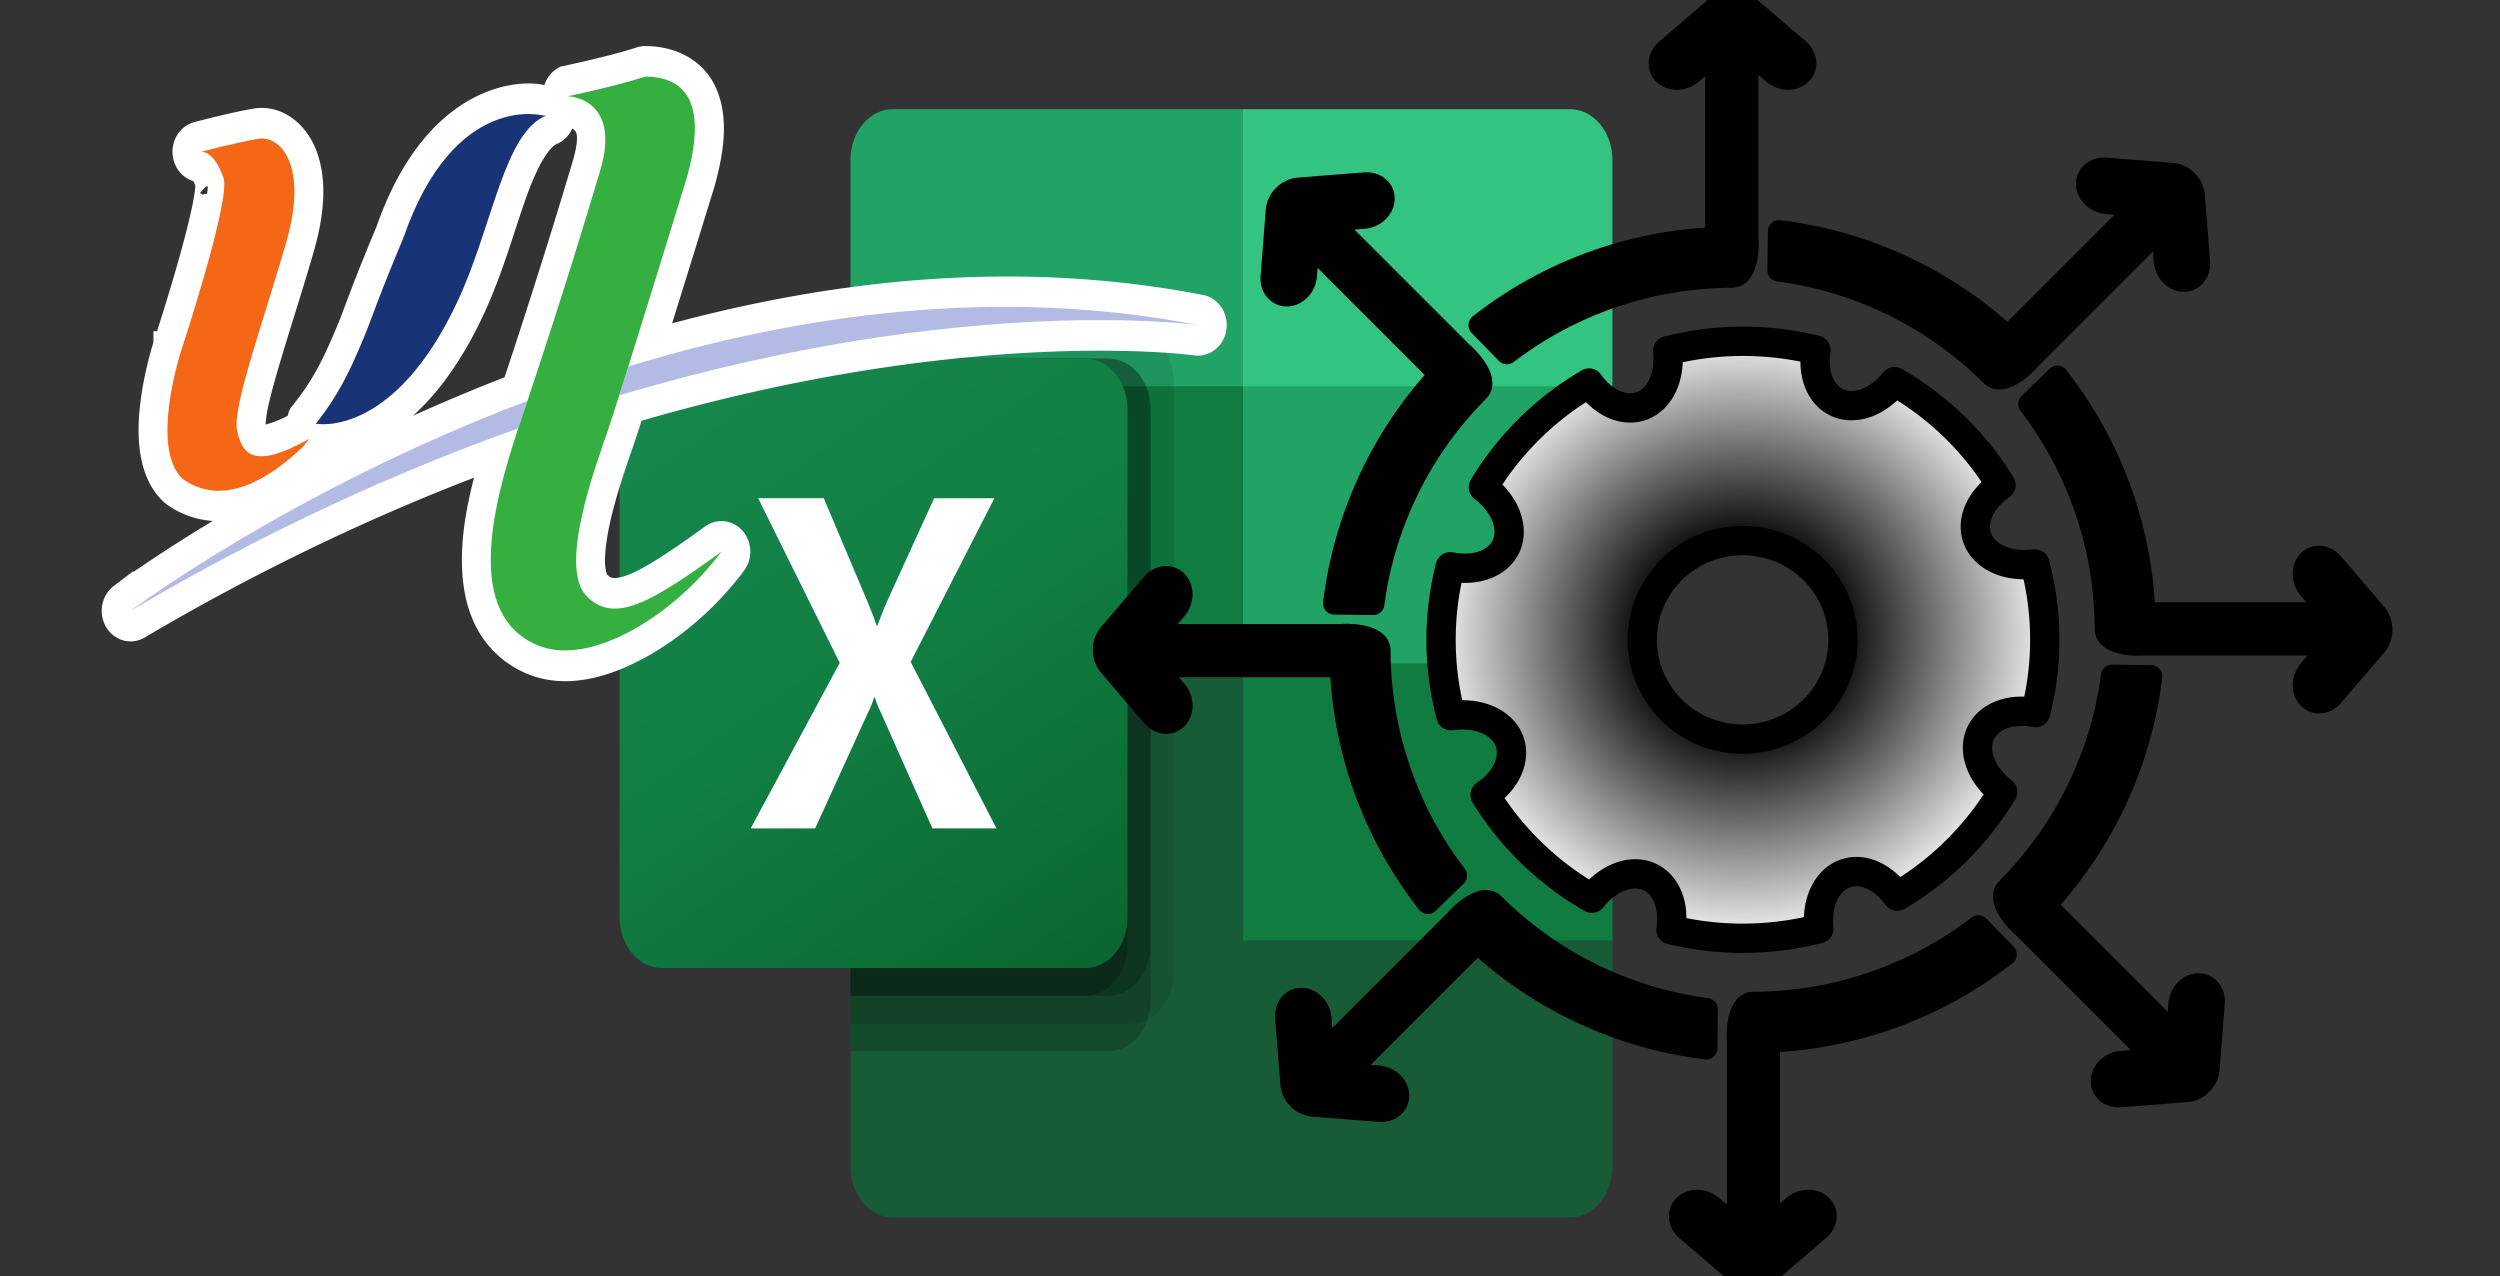 <?xml version="1.0" encoding="UTF-8" standalone="no"?>
<!-- Created with Inkscape (http://www.inkscape.org/) -->

<svg
   width="28.829mm"
   height="14.72mm"
   viewBox="0 0 28.829 14.72"
   version="1.1"
   id="svg339"
   inkscape:version="1.2.1 (9c6d41e410, 2022-07-14)"
   sodipodi:docname="parametreImportationIncriptions.svg"
   inkscape:export-filename="parametreImportationIncriptions.png"
   inkscape:export-xdpi="96"
   inkscape:export-ydpi="96"
   xmlns:inkscape="http://www.inkscape.org/namespaces/inkscape"
   xmlns:sodipodi="http://sodipodi.sourceforge.net/DTD/sodipodi-0.dtd"
   xmlns:xlink="http://www.w3.org/1999/xlink"
   xmlns="http://www.w3.org/2000/svg"
   xmlns:svg="http://www.w3.org/2000/svg">
  <rect x="0" y="0" width="28.829" height="14.72" fill="#333333" stroke="none"/>
  <sodipodi:namedview
     id="namedview341"
     pagecolor="#ffffff"
     bordercolor="#666666"
     borderopacity="1.0"
     inkscape:showpageshadow="2"
     inkscape:pageopacity="0.0"
     inkscape:pagecheckerboard="0"
     inkscape:deskcolor="#d1d1d1"
     inkscape:document-units="mm"
     showgrid="false"
     inkscape:zoom="2.3668074"
     inkscape:cx="72.03797"
     inkscape:cy="-11.196517"
     inkscape:window-width="1920"
     inkscape:window-height="1009"
     inkscape:window-x="-8"
     inkscape:window-y="-8"
     inkscape:window-maximized="1"
     inkscape:current-layer="layer1" />
  <defs
     id="defs336">
    <radialGradient
       inkscape:collect="always"
       xlink:href="#linearGradient2845"
       id="radialGradient2849"
       cx="104.95"
       cy="147.337"
       fx="104.95"
       fy="147.337"
       r="32.367"
       gradientTransform="matrix(0.081,0,0,0.08,69.18,90.119)"
       gradientUnits="userSpaceOnUse" />
    <linearGradient
       inkscape:collect="always"
       id="linearGradient2845">
      <stop
         style="stop-color:#ff0000;stop-opacity:1"
         offset="0"
         id="stop2841" />
      <stop
         id="stop2851"
         offset="0.294"
         style="stop-color:#000000;stop-opacity:1" />
      <stop
         style="stop-color:#ffffff;stop-opacity:1"
         offset="1"
         id="stop2843" />
    </linearGradient>
    <linearGradient
       id="SVGID_1_"
       gradientUnits="userSpaceOnUse"
       x1="203.513"
       y1="1729.018"
       x2="967.987"
       y2="404.982"
       gradientTransform="matrix(1,0,0,-1,0,2132)">
      <stop
         offset="0"
         style="stop-color:#18884F"
         id="stop240" />
      <stop
         offset="0.5"
         style="stop-color:#117E43"
         id="stop242" />
      <stop
         offset="1"
         style="stop-color:#0B6631"
         id="stop244" />
    </linearGradient>
  </defs>
  <g
     inkscape:label="Calque 1"
     inkscape:groupmode="layer"
     id="layer1"
     transform="translate(-52.042,-94.845)">
    <g
       id="g996"
       transform="translate(1.258)">
      <g
         id="g388"
         transform="matrix(0.005,0,0,0.006,57.929,96.104)"
         style="stroke-width:93.579">
        <path
           fill="#185c37"
           d="M 1437.75,1011.75 532.5,852 v 1180.393 c 0,53.907 43.7,97.607 97.607,97.607 v 0 h 1562.036 c 53.907,0 97.607,-43.7 97.607,-97.607 v 0 -434.893 z"
           id="path226"
           style="stroke-width:4152.57" />
        <path
           fill="#21a366"
           d="M 1437.75,0 H 630.107 C 576.2,0 532.5,43.7 532.5,97.607 c 0,0 0,0 0,0 V 532.5 L 1437.75,1065 1917,1224.75 2289.75,1065 V 532.5 Z"
           id="path228"
           style="stroke-width:4152.57" />
        <path
           fill="#107c41"
           d="m 532.5,532.5 h 905.25 V 1065 H 532.5 Z"
           id="path230"
           style="stroke-width:4152.57" />
        <path
           opacity="0.1"
           enable-background="new    "
           d="M 1180.393,426 H 532.5 v 1331.25 h 647.893 c 53.834,-0.175 97.432,-43.773 97.607,-97.607 V 523.607 c -0.175,-53.834 -43.773,-97.432 -97.607,-97.607 z"
           id="path232"
           style="stroke-width:4152.57" />
        <path
           opacity="0.2"
           enable-background="new    "
           d="M 1127.143,479.25 H 532.5 V 1810.5 h 594.643 c 53.834,-0.175 97.432,-43.773 97.607,-97.607 V 576.857 c -0.175,-53.834 -43.773,-97.432 -97.607,-97.607 z"
           id="path234"
           style="stroke-width:4152.57" />
        <path
           opacity="0.2"
           enable-background="new    "
           d="M 1127.143,479.25 H 532.5 V 1704 h 594.643 c 53.834,-0.175 97.432,-43.773 97.607,-97.607 V 576.857 c -0.175,-53.834 -43.773,-97.432 -97.607,-97.607 z"
           id="path236"
           style="stroke-width:4152.57" />
        <path
           opacity="0.2"
           enable-background="new    "
           d="M 1073.893,479.25 H 532.5 V 1704 h 541.393 c 53.834,-0.175 97.432,-43.773 97.607,-97.607 V 576.857 c -0.175,-53.834 -43.773,-97.432 -97.607,-97.607 z"
           id="path238"
           style="stroke-width:4152.57" />
        <path
           fill="url(#SVGID_1_)"
           d="m 97.607,479.25 h 976.285 c 53.907,0 97.607,43.7 97.607,97.607 v 976.285 c 0,53.907 -43.7,97.607 -97.607,97.607 H 97.607 C 43.7,1650.75 0,1607.05 0,1553.143 V 576.857 C 0,522.95 43.7,479.25 97.607,479.25 Z"
           id="path247"
           style="fill:url(#SVGID_1_);stroke-width:4152.57" />
        <path
           fill="#ffffff"
           d="M 302.3,1382.264 507.632,1064.095 319.5,747.683 h 151.336 l 102.666,202.35 c 9.479,19.223 15.975,33.494 19.49,42.919 h 1.331 c 6.745,-15.336 13.845,-30.228 21.3,-44.677 L 725.371,747.79 H 864.3 L 671.375,1062.338 869.2,1382.263 H 721.378 L 602.79,1160.158 c -5.586,-9.45 -10.326,-19.376 -14.164,-29.66 h -1.757 c -3.474,10.075 -8.083,19.722 -13.739,28.755 l -122.102,223.011 z"
           id="path249"
           style="stroke-width:4152.57" />
        <path
           fill="#33c481"
           d="M 2192.143,0 H 1437.75 v 532.5 h 852 V 97.607 C 2289.75,43.7 2246.05,0 2192.143,0 Z"
           id="path251"
           style="stroke-width:4152.57" />
        <path
           fill="#107c41"
           d="m 1437.75,1065 h 852 v 532.5 h -852 z"
           id="path253"
           style="stroke-width:4152.57" />
      </g>
      <g
         id="g2449"
         transform="matrix(0.789,0,0,0.836,-61.162,54.856)"
         style="stroke-width:13.708">
        <g
           id="g2362"
           transform="matrix(0.115,0,0,0.115,235.125,60.097)"
           style="fill:#ffffff;stroke-width:3.169">
          <path
             id="path2352"
             style="fill:#ffffff;fill-opacity:1;fill-rule:nonzero;stroke:#ffffff;stroke-width:3.169"
             sodipodi:type="inkscape:offset"
             inkscape:radius="2.0816321"
             inkscape:original="M -728.79883 -97.443359 C -732.61758 -96.26711 -738.63867 -95.09375 -738.63867 -95.09375 C -738.63867 -95.09375 -731.7393 -94.94546 -734.5293 -86.136719 C -736.23429 -80.742974 -739.26673 -71.237174 -743.76172 -58.554688 C -773.79669 -47.838448 -794.21289 -33.363281 -794.21289 -33.363281 C -776.76041 -43.084522 -760.15804 -50.147114 -744.93555 -55.255859 C -748.2818 -45.744619 -751.71015 -32.848903 -742.44141 -29.222656 C -735.68766 -26.578909 -724.97811 -32.985711 -719.10938 -40.470703 C -727.91562 -34.454459 -732.76531 -31.661254 -736.28906 -35.1875 C -739.8153 -38.713747 -735.13773 -50.611801 -733.64648 -54.716797 C -733.35773 -55.508046 -732.81602 -57.089455 -732.10352 -59.220703 C -688.15606 -71.58319 -658.54102 -67.646484 -658.54102 -67.646484 C -684.16725 -72.34523 -709.35393 -68.898744 -730.94141 -62.6875 C -728.91517 -68.778744 -726.13547 -77.251336 -723.54297 -85.205078 C -720.90172 -93.945069 -723.40509 -97.443359 -728.79883 -97.443359 z M -743.58984 -92.960938 C -747.07792 -92.973888 -754.66383 -91.342252 -759.5332 -78.111328 C -764.0182 -67.993838 -763.25172 -68.759604 -765.85547 -63.318359 C -768.65047 -57.477115 -771.31492 -55.392032 -770.51367 -55.800781 C -770.51367 -55.800781 -760.73539 -54.098532 -752.61914 -70.541016 C -748.14165 -79.613507 -746.74741 -90.766252 -741.35742 -92.78125 L -741.7168 -92.767578 C -741.7168 -92.767578 -742.42714 -92.956621 -743.58984 -92.960938 z M -777.41992 -90.025391 C -777.58874 -90.030791 -777.75313 -90.02411 -777.91406 -90 C -780.49281 -89.607501 -785.21484 -88.433594 -785.21484 -88.433594 C -785.21484 -88.433594 -783.62508 -88.631949 -782.39258 -85.314453 C -781.42258 -82.708205 -787.74805 -64.636719 -787.74805 -64.636719 C -787.74805 -64.636719 -791.83727 -52.92445 -787.57227 -49.189453 C -781.72978 -45.219457 -775.08016 -50.570706 -772.37891 -52.970703 C -771.80016 -53.591953 -771.47852 -54.009766 -771.47852 -54.009766 C -778.81352 -50.10727 -780.08008 -52.346175 -780.67383 -55.076172 C -781.26258 -57.80617 -777.36805 -67.953526 -774.43555 -77.509766 C -771.68634 -86.474601 -774.8876 -89.944573 -777.41992 -90.025391 z "
             d="m -728.799,-99.525 a 2.082,2.082 0 0 0 -0.613,0.092 c -3.603,1.11 -9.625,2.297 -9.625,2.297 a 2.082,2.082 0 0 0 -0.857,2.988 2.082,2.082 0 0 0 -1.391,-0.643 2.082,2.082 0 0 0 -0.152,-0.07 l -0.359,0.014 c -0.356,-0.073 -0.755,-0.191 -1.785,-0.195 -4.148,-0.015 -12.812,2.376 -17.904,16.213 l 0.051,-0.125 c -4.505,10.162 -3.729,9.372 -6.297,14.738 -1.328,2.775 -2.605,4.623 -3.455,5.738 -0.425,0.558 -0.724,0.903 -0.965,1.209 -0.06,0.076 -0.116,0.147 -0.199,0.271 -0.083,0.125 -0.324,0.032 -0.385,1.115 -0.002,0.033 0.032,0.101 0.031,0.139 -3.263,1.684 -4.981,1.795 -5.271,1.703 -0.15,-0.047 -0.129,-0.026 -0.252,-0.232 -0.123,-0.206 -0.282,-0.655 -0.41,-1.242 0.009,0.04 0.006,-1.044 0.311,-2.424 0.305,-1.38 0.816,-3.165 1.441,-5.176 1.25,-4.021 2.96,-8.956 4.441,-13.783 a 2.082,2.082 0 0 0 0,-0.002 c 1.463,-4.771 1.45,-8.337 0.439,-10.949 -1.011,-2.612 -3.16,-4.186 -5.348,-4.256 -0.267,-0.009 -0.559,3.38e-4 -0.869,0.047 a 2.082,2.082 0 0 0 -0.004,0 c -2.815,0.429 -7.49,1.605 -7.49,1.605 a 2.082,2.082 0 0 0 0.76,4.086 c 0,0 -0.312,0.012 -0.393,-0.004 -0.081,-0.016 -0.112,-0.043 -0.064,-0.012 0.095,0.063 0.561,0.421 1.07,1.793 a 2.082,2.082 0 0 0 0,0.002 c -0.145,-0.389 -0.004,0.069 -0.07,0.688 -0.067,0.618 -0.219,1.482 -0.438,2.467 -0.436,1.97 -1.126,4.44 -1.848,6.834 -1.443,4.788 -3.014,9.275 -3.014,9.275 a 2.082,2.082 0 0 0 0,0.002 c 0,0 -1.084,3.078 -1.607,6.711 -0.262,1.816 -0.398,3.79 -0.143,5.707 0.256,1.917 0.924,3.884 2.52,5.281 a 2.082,2.082 0 0 0 0.201,0.156 c 3.585,2.436 7.634,1.997 10.748,0.695 3.114,-1.302 5.588,-3.389 6.998,-4.643 a 2.082,2.082 0 0 0 0.141,-0.139 c 0.634,-0.68 1.027,-1.188 1.027,-1.188 a 2.082,2.082 0 0 0 0.205,-0.992 c 0.377,0.015 0.411,0.065 0.957,0.014 1.258,-0.117 2.98,-0.477 4.943,-1.402 3.928,-1.85 8.753,-5.954 12.971,-14.498 2.351,-4.763 3.831,-9.899 5.367,-13.951 1.536,-4.052 3.186,-6.675 4.756,-7.262 a 2.082,2.082 0 0 0 0.924,-3.139 2.082,2.082 0 0 0 1.021,0.959 c 0,0 1.083,0.089 1.818,0.697 0.735,0.608 1.596,1.619 0.352,5.549 a 2.082,2.082 0 0 0 0,0.002 c -1.648,5.212 -4.666,14.579 -8.912,26.619 -29.764,10.777 -49.99,25.084 -49.99,25.084 a 2.082,2.082 0 0 0 2.217,3.516 c 15.885,-8.848 30.997,-15.392 45.047,-20.34 -1.195,3.843 -2.254,7.884 -2.348,11.803 -0.064,2.655 0.286,5.242 1.424,7.527 1.137,2.285 3.129,4.194 5.875,5.27 4.256,1.666 9.16,0.447 13.717,-1.916 4.557,-2.363 8.878,-5.985 12.014,-9.984 a 2.082,2.082 0 0 0 -2.812,-3.004 c -4.38,2.992 -7.756,5.12 -10.113,5.984 -1.179,0.432 -2.057,0.543 -2.693,0.461 -0.637,-0.082 -1.112,-0.299 -1.727,-0.914 a 2.082,2.082 0 0 0 0,-0.002 c -0.305,-0.305 -0.647,-1.137 -0.676,-2.531 -0.028,-1.394 0.236,-3.208 0.67,-5.072 0.869,-3.729 2.369,-7.64 3.133,-9.742 0.234,-0.642 0.71,-2.053 1.188,-3.469 43.001,-11.899 71.688,-8.107 71.688,-8.107 a 2.082,2.082 0 0 0 0.648,-4.111 c -24.618,-4.514 -48.647,-1.52 -69.633,4.109 1.889,-5.707 4.05,-12.275 6.234,-18.977 a 2.082,2.082 0 0 0 0.014,-0.043 c 1.396,-4.618 1.617,-8.165 0.26,-10.918 -1.357,-2.752 -4.361,-4.004 -7.508,-4.004 z" />
        </g>
        <g
           id="g489"
           transform="matrix(0.115,0,0,0.115,235.125,60.097)"
           style="stroke-width:3.169">
          <path
             d="m -741.719,-92.768 c 0,0 -11.32,-2.986 -17.812,14.655 -4.485,10.117 -3.721,9.356 -6.325,14.797 -2.795,5.841 -5.461,7.921 -4.66,7.513 0,0 9.78,1.702 17.896,-14.74 4.478,-9.072 5.871,-20.223 11.261,-22.238"
             style="fill:#193476;fill-opacity:1;fill-rule:nonzero;stroke:none;stroke-width:3.169"
             id="path2574" />
          <path
             d="m -772.376,-52.972 c 0.579,-0.621 0.899,-1.038 0.899,-1.038 -7.335,3.902 -8.601,1.665 -9.195,-1.065 -0.589,-2.73 3.304,-12.876 6.236,-22.433 2.933,-9.562 -0.902,-12.876 -3.478,-12.49 -2.579,0.393 -7.3,1.562 -7.3,1.562 0,0 1.589,-0.195 2.821,3.123 0.97,2.606 -5.357,20.677 -5.357,20.677 0,0 -4.09,11.709 0.175,15.444 5.843,3.97 12.498,-1.381 15.199,-3.781"
             style="fill:#f46717;fill-opacity:1;fill-rule:nonzero;stroke:none;stroke-width:3.169"
             id="path2576" />
          <path
             d="m -658.54,-67.648 c -25.626,-4.699 -50.814,-1.249 -72.401,4.963 -0.424,1.269 -0.81,2.43 -1.16,3.465 43.947,-12.363 73.561,-8.428 73.561,-8.428"
             style="fill:#b3bbe5;fill-opacity:1;fill-rule:nonzero;stroke:none;stroke-width:3.169"
             id="path2578" />
          <path
             d="m -743.761,-58.556 c -30.035,10.716 -50.451,25.19 -50.451,25.19 17.453,-9.721 34.053,-16.78 49.275,-21.889 0.094,-0.266 0.188,-0.525 0.279,-0.784 0.304,-0.853 0.605,-1.69 0.897,-2.518"
             style="fill:#b3bbe5;fill-opacity:1;fill-rule:nonzero;stroke:none;stroke-width:3.169"
             id="path2580" />
          <path
             d="m -736.288,-35.187 c -3.526,-3.526 1.15,-15.425 2.641,-19.53 0.289,-0.791 0.833,-2.373 1.545,-4.504 0.35,-1.035 0.736,-2.196 1.16,-3.465 2.026,-6.091 4.805,-14.565 7.397,-22.519 2.641,-8.74 0.138,-12.239 -5.256,-12.239 -3.819,1.176 -9.839,2.349 -9.839,2.349 0,0 6.9,0.147 4.11,8.956 -1.705,5.394 -4.737,14.9 -9.232,27.582 -0.292,0.828 -0.594,1.665 -0.897,2.518 -0.091,0.259 -0.185,0.517 -0.279,0.784 -3.346,9.511 -6.771,22.404 2.498,26.03 6.754,2.644 17.46,-3.76 23.329,-11.245 -8.806,6.016 -13.652,8.809 -17.176,5.282"
             style="fill:#35af3f;fill-opacity:1;fill-rule:nonzero;stroke:none;stroke-width:3.169"
             id="path2582" />
        </g>
      </g>
      <g
         id="g917"
         transform="matrix(1.391,0,0,1.391,-37.182,-39.571)"
         style="stroke:#000000">
        <path
           d="m 77.682,99.462 a 2.502,2.475 0 0 0 -0.617,0.078 0.52,0.375 71.463 0 1 -0.216,0.458 0.52,0.375 71.463 0 1 -0.436,-0.19 2.502,2.475 0 0 0 -0.876,0.864 0.52,0.375 26.463 0 1 0.188,0.489 0.52,0.375 26.463 0 1 -0.463,0.17 2.502,2.475 0 0 0 -0.076,0.606 2.502,2.475 0 0 0 0.082,0.629 0.375,0.52 71.463 0 1 0.092,-0.007 0.375,0.52 71.463 0 1 0.393,0.219 0.375,0.52 71.463 0 1 -0.202,0.445 2.502,2.475 0 0 0 0.885,0.856 0.375,0.52 26.463 0 1 0.363,-0.202 0.375,0.52 26.463 0 1 0.117,0.026 0.375,0.52 26.463 0 1 0.175,0.437 2.502,2.475 0 0 0 0.597,0.071 2.502,2.475 0 0 0 0.63,-0.08 0.52,0.375 71.463 0 1 0.216,-0.456 0.52,0.375 71.463 0 1 0.091,-0.017 0.52,0.375 71.463 0 1 0.343,0.204 2.502,2.475 0 0 0 0.873,-0.865 0.52,0.375 26.463 0 1 -0.182,-0.485 0.52,0.375 26.463 0 1 0.341,-0.183 0.52,0.375 26.463 0 1 0.115,0.011 2.502,2.475 0 0 0 0.076,-0.604 2.502,2.475 0 0 0 -0.082,-0.628 0.375,0.52 71.463 0 1 -0.477,-0.213 0.375,0.52 71.463 0 1 0.196,-0.441 2.502,2.475 0 0 0 -0.882,-0.857 0.375,0.52 26.463 0 1 -0.477,0.173 0.375,0.52 26.463 0 1 -0.175,-0.435 2.502,2.475 0 0 0 -0.605,-0.073 2.502,2.475 0 0 0 -0.004,0 z m 1.62e-4,1.652 a 0.832,0.823 0 0 1 0.004,0 0.832,0.823 0 0 1 0.832,0.823 0.832,0.823 0 0 1 -0.832,0.823 0.832,0.823 0 0 1 -0.832,-0.823 0.832,0.823 0 0 1 0.828,-0.823 z"
           style="fill:url(#radialGradient2849);fill-opacity:1;fill-rule:evenodd;stroke:#000000;stroke-width:0.243;stroke-linecap:round;stroke-linejoin:round;stroke-miterlimit:4;stroke-dasharray:none;stroke-opacity:1"
           id="ellipse849" />
        <g
           id="g621"
           style="stroke:#000000">
          <path
             id="path912"
             style="fill:#000000;fill-opacity:1;fill-rule:evenodd;stroke:#000000;stroke-width:0.187;stroke-linecap:round;stroke-linejoin:round;stroke-miterlimit:4;stroke-dasharray:none;stroke-opacity:1"
             inkscape:transform-center-x="10.254103"
             inkscape:transform-center-y="-47.31279"
             d="m 77.589,96.645 c -0.04,0.001 -0.082,0.016 -0.116,0.045 l -0.417,0.357 c -0.067,0.057 -0.075,0.146 -0.018,0.199 0.057,0.053 0.157,0.05 0.223,-0.007 l 0.208,-0.178 v 1.547 c -0.715,0.028 -1.402,0.281 -1.962,0.72 l 0.225,0.231 c 0.532,-0.407 1.184,-0.631 1.859,-0.634 h 4.3e-5 c 0.004,-7e-6 0.008,-7e-6 0.012,0 0.129,-0.009 0.127,-0.28 0.12,-0.318 v -1.556 l 0.219,0.187 c 0.067,0.057 0.167,0.061 0.224,0.007 0.057,-0.053 0.049,-0.142 -0.018,-0.199 l -0.417,-0.357 c -0.037,-0.032 -0.084,-0.047 -0.128,-0.045 -0.004,-1.72e-4 -0.008,-2.64e-4 -0.013,-1.29e-4 z" />
          <path
             d="m 81.359,98.126 c -0.03,-0.028 -0.07,-0.046 -0.114,-0.05 l -0.548,-0.043 c -0.088,-0.007 -0.156,0.05 -0.154,0.128 0.003,0.078 0.075,0.146 0.163,0.153 l 0.273,0.021 -1.094,1.094 c -0.526,-0.486 -1.19,-0.792 -1.896,-0.878 l -0.004,0.322 c 0.664,0.088 1.284,0.391 1.762,0.866 l 3e-5,3e-5 c 0.003,0.003 0.005,0.005 0.008,0.008 0.097,0.085 0.288,-0.108 0.31,-0.139 l 1.1,-1.1 0.022,0.287 c 0.007,0.088 0.075,0.161 0.153,0.163 0.078,0.003 0.135,-0.066 0.128,-0.154 l -0.043,-0.548 c -0.004,-0.048 -0.026,-0.092 -0.059,-0.122 -0.003,-0.003 -0.006,-0.006 -0.009,-0.009 z"
             inkscape:transform-center-y="-37.450462"
             inkscape:transform-center-x="-25.189642"
             style="fill:#000000;fill-opacity:1;fill-rule:evenodd;stroke:#000000;stroke-width:0.187;stroke-linecap:round;stroke-linejoin:round;stroke-miterlimit:4;stroke-dasharray:none;stroke-opacity:1"
             id="path952" />
          <path
             id="path954"
             style="fill:#000000;fill-opacity:1;fill-rule:evenodd;stroke:#000000;stroke-width:0.187;stroke-linecap:round;stroke-linejoin:round;stroke-miterlimit:4;stroke-dasharray:none;stroke-opacity:1"
             inkscape:transform-center-x="-47.312807"
             inkscape:transform-center-y="-10.254107"
             d="m 82.978,101.839 c -0.001,-0.04 -0.016,-0.082 -0.045,-0.116 l -0.357,-0.417 c -0.057,-0.067 -0.146,-0.075 -0.199,-0.018 -0.053,0.057 -0.05,0.157 0.007,0.223 l 0.178,0.208 h -1.547 c -0.028,-0.716 -0.281,-1.402 -0.72,-1.962 l -0.231,0.225 c 0.407,0.532 0.631,1.184 0.634,1.859 v 4e-5 c 1.1e-5,0.004 1.1e-5,0.008 0,0.012 0.009,0.129 0.28,0.127 0.318,0.12 h 1.556 l -0.187,0.219 c -0.057,0.067 -0.061,0.167 -0.007,0.224 0.053,0.057 0.142,0.049 0.199,-0.018 l 0.357,-0.417 c 0.032,-0.037 0.047,-0.084 0.045,-0.128 1.62e-4,-0.004 2.43e-4,-0.008 1.62e-4,-0.013 z" />
          <path
             d="m 81.497,105.609 c 0.028,-0.029 0.046,-0.07 0.05,-0.114 l 0.043,-0.547 c 0.007,-0.088 -0.05,-0.156 -0.128,-0.154 -0.078,0.003 -0.146,0.075 -0.153,0.163 l -0.021,0.273 -1.094,-1.094 c 0.486,-0.526 0.792,-1.19 0.878,-1.896 l -0.322,-0.004 c -0.088,0.664 -0.391,1.284 -0.866,1.762 l -3e-5,4e-5 c -0.003,0.003 -0.005,0.006 -0.008,0.008 -0.085,0.097 0.108,0.288 0.139,0.31 l 1.1,1.1 -0.287,0.022 c -0.088,0.007 -0.161,0.075 -0.163,0.153 -0.003,0.078 0.066,0.135 0.154,0.128 l 0.548,-0.043 c 0.048,-0.004 0.092,-0.026 0.122,-0.059 0.003,-0.003 0.006,-0.006 0.009,-0.009 z"
             inkscape:transform-center-y="25.189655"
             inkscape:transform-center-x="-37.45047"
             style="fill:#000000;fill-opacity:1;fill-rule:evenodd;stroke:#000000;stroke-width:0.187;stroke-linecap:round;stroke-linejoin:round;stroke-miterlimit:4;stroke-dasharray:none;stroke-opacity:1"
             id="path956" />
          <path
             id="path958"
             style="fill:#000000;fill-opacity:1;fill-rule:evenodd;stroke:#000000;stroke-width:0.187;stroke-linecap:round;stroke-linejoin:round;stroke-miterlimit:4;stroke-dasharray:none;stroke-opacity:1"
             inkscape:transform-center-x="-10.254104"
             inkscape:transform-center-y="47.312816"
             d="m 77.783,107.228 c 0.04,-10e-4 0.082,-0.017 0.116,-0.045 l 0.417,-0.357 c 0.067,-0.057 0.075,-0.146 0.018,-0.199 -0.057,-0.053 -0.157,-0.05 -0.223,0.007 l -0.208,0.178 v -1.547 c 0.715,-0.028 1.402,-0.281 1.962,-0.72 l -0.225,-0.231 c -0.532,0.407 -1.184,0.631 -1.859,0.634 h -4.3e-5 c -0.004,10e-6 -0.008,10e-6 -0.012,0 -0.129,0.009 -0.127,0.28 -0.12,0.318 l -1e-6,1.556 -0.219,-0.187 c -0.067,-0.057 -0.167,-0.061 -0.224,-0.007 -0.057,0.053 -0.049,0.142 0.018,0.199 l 0.417,0.357 c 0.037,0.032 0.084,0.047 0.128,0.045 0.004,1.6e-4 0.008,2.5e-4 0.013,1.6e-4 z" />
          <path
             d="m 74.013,105.747 c 0.03,0.028 0.07,0.046 0.114,0.05 l 0.548,0.043 c 0.088,0.007 0.156,-0.05 0.154,-0.128 -0.003,-0.078 -0.075,-0.146 -0.163,-0.153 l -0.273,-0.021 1.094,-1.094 c 0.526,0.486 1.19,0.792 1.896,0.878 l 0.004,-0.322 c -0.664,-0.088 -1.284,-0.391 -1.762,-0.866 l -3.1e-5,-3e-5 c -0.003,-0.003 -0.005,-0.006 -0.008,-0.008 -0.097,-0.085 -0.288,0.108 -0.31,0.139 l -1.1,1.1 -0.022,-0.287 c -0.007,-0.088 -0.075,-0.161 -0.153,-0.163 -0.078,-0.003 -0.135,0.066 -0.128,0.154 l 0.043,0.548 c 0.004,0.049 0.026,0.092 0.059,0.122 0.003,0.003 0.006,0.006 0.009,0.009 z"
             inkscape:transform-center-y="37.450474"
             inkscape:transform-center-x="25.189669"
             style="fill:#000000;fill-opacity:1;fill-rule:evenodd;stroke:#000000;stroke-width:0.187;stroke-linecap:round;stroke-linejoin:round;stroke-miterlimit:4;stroke-dasharray:none;stroke-opacity:1"
             id="path960" />
          <path
             id="path962"
             style="fill:#000000;fill-opacity:1;fill-rule:evenodd;stroke:#000000;stroke-width:0.187;stroke-linecap:round;stroke-linejoin:round;stroke-miterlimit:4;stroke-dasharray:none;stroke-opacity:1"
             inkscape:transform-center-x="47.31282"
             inkscape:transform-center-y="10.254102"
             d="m 72.394,102.034 c 0.001,0.04 0.016,0.082 0.045,0.116 l 0.357,0.417 c 0.057,0.067 0.146,0.075 0.199,0.018 0.053,-0.057 0.05,-0.157 -0.007,-0.223 l -0.178,-0.208 h 1.547 c 0.028,0.716 0.281,1.402 0.72,1.962 l 0.231,-0.225 c -0.407,-0.532 -0.631,-1.184 -0.634,-1.859 v -4e-5 c -1.1e-5,-0.004 -9e-6,-0.008 0,-0.012 -0.009,-0.129 -0.28,-0.127 -0.318,-0.12 h -1.556 l 0.187,-0.219 c 0.057,-0.067 0.061,-0.167 0.007,-0.224 -0.053,-0.057 -0.142,-0.049 -0.199,0.018 l -0.357,0.417 c -0.032,0.037 -0.047,0.084 -0.045,0.128 -1.62e-4,0.004 -2.43e-4,0.008 -1.62e-4,0.013 z" />
          <path
             d="m 73.876,98.264 c -0.028,0.03 -0.046,0.07 -0.05,0.114 l -0.043,0.548 c -0.007,0.088 0.05,0.156 0.128,0.154 0.078,-0.003 0.146,-0.075 0.153,-0.163 l 0.021,-0.273 1.094,1.094 c -0.486,0.526 -0.792,1.19 -0.878,1.896 l 0.322,0.004 c 0.088,-0.664 0.391,-1.284 0.866,-1.762 l 3e-5,-3.2e-5 c 0.003,-0.003 0.005,-0.005 0.008,-0.008 0.085,-0.097 -0.108,-0.288 -0.139,-0.31 l -1.1,-1.1 0.287,-0.022 c 0.088,-0.007 0.161,-0.075 0.163,-0.153 0.003,-0.078 -0.066,-0.135 -0.154,-0.128 l -0.548,0.043 c -0.048,0.004 -0.092,0.026 -0.122,0.059 -0.003,0.003 -0.006,0.006 -0.009,0.009 z"
             inkscape:transform-center-y="-25.189673"
             inkscape:transform-center-x="37.450476"
             style="fill:#000000;fill-opacity:1;fill-rule:evenodd;stroke:#000000;stroke-width:0.187;stroke-linecap:round;stroke-linejoin:round;stroke-miterlimit:4;stroke-dasharray:none;stroke-opacity:1"
             id="path964" />
        </g>
      </g>
    </g>
  </g>
</svg>

